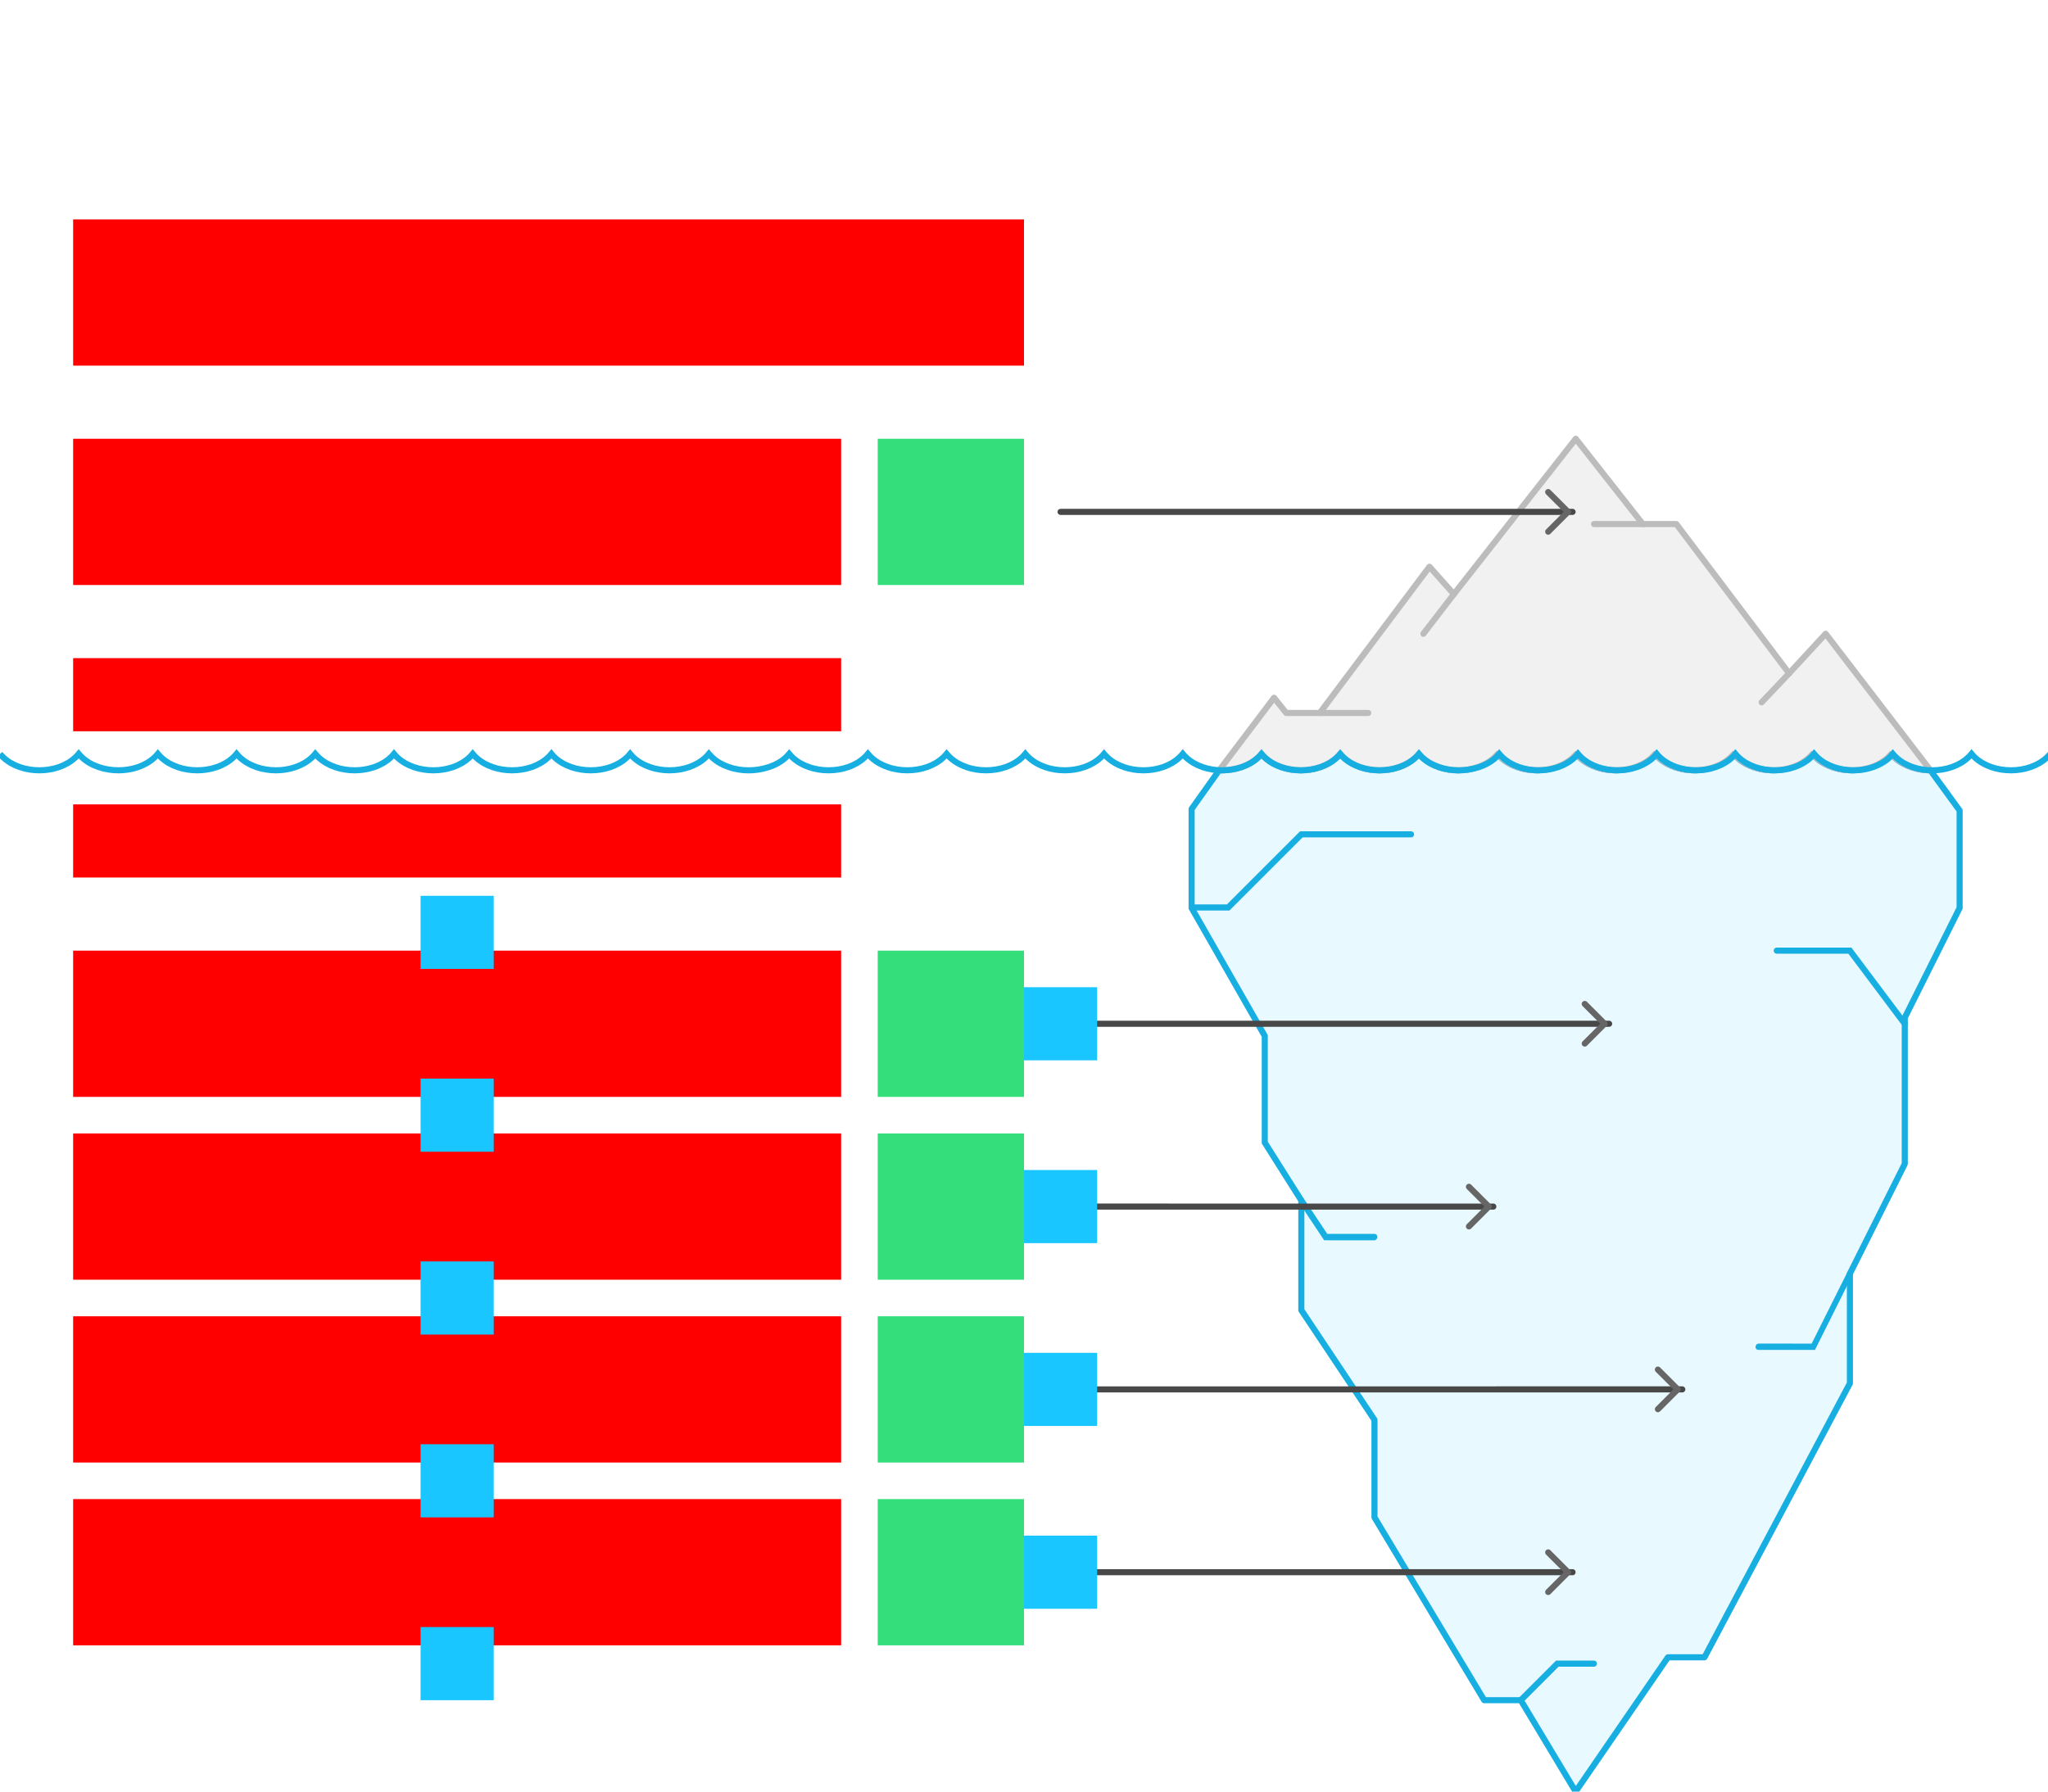 <svg xmlns="http://www.w3.org/2000/svg" width="672" height="588">    <g id="iceberg-v3--family--4">        <g id="lines">            <g id="common">                <g id="cu" data-entity-classes="Decor">                    <g id="cu_1" >                        <path id="fill" transform="matrix(-1, 0, 0, 1, 643, 247.436)" fill="#e8f9ff" d="M242.363 5.378 C237.98 5.378 233.254 3.979 230.243 1.192 C229.846 0.814 229.468 0.424 229.11 0 C228.762 0.424 228.385 0.814 227.977 1.192 C224.966 3.99 220.564 5.378 216.192 5.378 C211.819 5.378 207.417 3.979 204.406 1.192 C204.009 0.814 203.631 0.424 203.283 0 C202.935 0.424 202.558 0.814 202.15 1.192 C199.139 3.99 194.747 5.378 190.365 5.378 C185.982 5.378 181.59 3.979 178.579 1.192 C178.182 0.814 177.804 0.424 177.456 0 C177.108 0.424 176.731 0.814 176.323 1.192 C173.312 3.99 168.91 5.378 164.538 5.378 C160.165 5.378 155.763 3.979 152.752 1.192 C152.355 0.814 151.977 0.424 151.619 0 C151.271 0.424 150.894 0.814 150.496 1.192 C147.485 3.99 143.083 5.378 138.711 5.378 C134.338 5.378 129.936 3.979 126.925 1.192 C126.528 0.814 126.15 0.424 125.792 0 C125.445 0.424 125.067 0.814 124.669 1.192 C121.658 3.99 117.256 5.378 112.884 5.378 C108.511 5.378 104.109 3.979 101.098 1.192 C100.701 0.814 100.323 0.424 99.965 0 C99.618 0.424 99.24 0.814 98.842 1.192 C95.831 3.99 91.429 5.378 87.057 5.378 C82.684 5.378 78.282 3.979 75.271 1.192 C74.874 0.814 74.496 0.424 74.138 0 C73.791 0.424 73.413 0.814 73.015 1.192 C70.004 3.99 65.602 5.378 61.23 5.378 C56.857 5.378 52.455 3.979 49.444 1.192 C49.047 0.814 48.669 0.424 48.311 0 C47.964 0.424 47.586 0.814 47.178 1.192 C44.167 3.99 39.765 5.378 35.393 5.378 C31.02 5.378 26.618 3.979 23.607 1.192 C23.21 0.814 22.832 0.424 22.474 0 C22.127 0.424 21.749 0.814 21.342 1.192 C18.331 3.99 13.651 5.386 9.595 5.386 L0 18.564 L0 50.565 L18 86.564 L18 134.565 L36 170.564 L36 206.564 L83.713 296.491 L95.713 296.491 L126 340.565 L144 310.564 L156 310.564 L192 250.564 L192 218.564 L216 182.565 L216 146.564 L228 127.565 L228 92.565 L252 50.565 L252 18.064 L242.98 5.378 L242.363 5.378 Z"></path>
                        <path id="fill_1" transform="matrix(-1, 0, 0, 1, 643, 247.436)" fill="none" stroke="#17aee1" stroke-width="2" stroke-linejoin="round" stroke-linecap="round" stroke-miterlimit="4"  d="M 242.363 5.378 C 237.98 5.378 233.254 3.979 230.243 1.192 C 229.846 0.814 229.468 0.424 229.11 0 C 228.762 0.424 228.385 0.814 227.977 1.192 C 224.966 3.99 220.564 5.378 216.192 5.378 C 211.819 5.378 207.417 3.979 204.406 1.192 C 204.009 0.814 203.631 0.424 203.283 0 C 202.935 0.424 202.558 0.814 202.15 1.192 C 199.139 3.99 194.747 5.378 190.365 5.378 C 185.982 5.378 181.59 3.979 178.579 1.192 C 178.182 0.814 177.804 0.424 177.456 0 C 177.108 0.424 176.731 0.814 176.323 1.192 C 173.312 3.99 168.91 5.378 164.538 5.378 C 160.165 5.378 155.763 3.979 152.752 1.192 C 152.355 0.814 151.977 0.424 151.619 0 C 151.272 0.424 150.894 0.814 150.496 1.192 C 147.485 3.99 143.083 5.378 138.711 5.378 C 134.338 5.378 129.936 3.979 126.925 1.192 C 126.528 0.814 126.15 0.424 125.792 0 C 125.445 0.424 125.067 0.814 124.669 1.192 C 121.658 3.99 117.256 5.378 112.884 5.378 C 108.511 5.378 104.109 3.979 101.098 1.192 C 100.701 0.814 100.323 0.424 99.965 0 C 99.618 0.424 99.24 0.814 98.842 1.192 C 95.831 3.99 91.429 5.378 87.057 5.378 C 82.684 5.378 78.282 3.979 75.271 1.192 C 74.874 0.814 74.496 0.424 74.138 0 C 73.79 0.424 73.413 0.814 73.015 1.192 C 70.004 3.99 65.602 5.378 61.23 5.378 C 56.857 5.378 52.455 3.979 49.444 1.192 C 49.047 0.814 48.669 0.424 48.311 0 C 47.964 0.424 47.586 0.814 47.178 1.192 C 44.167 3.99 39.765 5.378 35.393 5.378 C 31.02 5.378 26.618 3.979 23.607 1.192 C 23.21 0.814 22.832 0.424 22.474 0 C 22.127 0.424 21.749 0.814 21.342 1.192 C 18.331 3.99 13.651 5.386 9.595 5.386 L 0 18.564 L 0 50.565 L 18 86.564 L 18 134.565 L 36 170.564 L 36 206.565 L 83.713 296.491 L 95.713 296.491 L 126 340.565 L 144 310.565 L 156 310.565 L 192 250.565 L 192 218.565 L 216 182.565 L 216 146.564 L 228 127.565 L 228 92.565 L 252 50.565 L 252 18.064 L 242.98 5.378 L 242.363 5.378 Z"></path></g>
                    <path id="line" transform="matrix(-1, 0, 0, 1, 463, 273.83)" fill="none" stroke="#17aee1" stroke-width="2" stroke-linejoin="miter" stroke-linecap="round" stroke-miterlimit="4"  d="M 0 0 L 36 0 L 60 24 L 72 24"></path>
                    <path id="line_1" transform="matrix(-1, 0, 0, 1, 625, 312)" fill="none" stroke="#17aee1" stroke-width="2" stroke-linejoin="miter" stroke-linecap="round" stroke-miterlimit="4"  d="M 0 24 L 18 0 L 42 0"></path>
                    <path id="line_2" transform="matrix(0.464, 0.886, 0.82, -0.572, 427, 394)" fill="none" stroke="#17aee1" stroke-width="2" stroke-linejoin="miter" stroke-linecap="round" stroke-miterlimit="4"  d="M 0 0 L 14.535 1.524 L 23.768 15.809"></path>
                    <path id="line_3" transform="matrix(0.901, -0.433, -0.34, -0.941, 579.664, 449.375)" fill="none" stroke="#17aee1" stroke-width="2" stroke-linejoin="miter" stroke-linecap="round" stroke-miterlimit="4"  d="M 0 7.841 L 17.017 0 L 36.557 16.514"></path>
                    <path id="line_4" transform="matrix(-1, 0, 0, 1, 523, 546)" fill="none" stroke="#17aee1" stroke-width="2" stroke-linejoin="miter" stroke-linecap="round" stroke-miterlimit="4"  d="M 24 12 L 12 0 L 0 0"></path></g>
                <g id="cu_2" data-entity-classes="Decor">                    <g id="cu_3" >                        <path id="fill_2" transform="matrix(-1, 0, 0, 1, 633.432, 144)" fill="#f1f1f1" d="M233.383 108.822 C228.617 108.964 223.631 107.416 220.62 104.63 C220.223 104.252 219.845 103.862 219.487 103.438 C219.14 103.862 218.762 104.252 218.355 104.63 C215.344 107.428 210.941 108.815 206.569 108.815 C202.197 108.815 197.794 107.416 194.783 104.63 C194.386 104.252 194.008 103.862 193.66 103.438 C193.313 103.862 192.935 104.252 192.528 104.63 C189.517 107.428 185.124 108.815 180.742 108.815 C176.36 108.815 171.967 107.416 168.956 104.63 C168.559 104.252 168.181 103.862 167.833 103.438 C167.486 103.862 167.108 104.252 166.701 104.63 C163.69 107.428 159.287 108.815 154.915 108.815 C150.543 108.815 146.14 107.416 143.129 104.63 C142.732 104.252 142.354 103.862 141.997 103.438 C141.649 103.862 141.271 104.252 140.874 104.63 C137.863 107.428 133.46 108.815 129.088 108.815 C124.716 108.815 120.313 107.416 117.302 104.63 C116.905 104.252 116.527 103.862 116.17 103.438 C115.822 103.862 115.444 104.252 115.047 104.63 C112.036 107.428 107.633 108.815 103.261 108.815 C98.889 108.815 94.486 107.416 91.475 104.63 C91.078 104.252 90.7 103.862 90.343 103.438 C89.995 103.862 89.617 104.252 89.22 104.63 C86.209 107.428 81.806 108.815 77.434 108.815 C73.062 108.815 68.659 107.416 65.648 104.63 C65.251 104.252 64.873 103.862 64.516 103.438 C64.168 103.862 63.79 104.252 63.393 104.63 C60.382 107.428 55.979 108.815 51.607 108.815 C47.235 108.815 42.832 107.416 39.821 104.63 C39.424 104.252 39.046 103.862 38.688 103.438 C38.341 103.862 37.963 104.252 37.556 104.63 C34.545 107.428 30.142 108.815 25.77 108.815 C21.398 108.815 16.995 107.416 13.984 104.63 C13.587 104.252 13.209 103.862 12.852 103.438 C12.504 103.862 12.126 104.252 11.719 104.63 C8.854 107.291 4.258 108.82 0 108.82 L34.383 64 L46.383 77 L83.383 28 L94.383 28 L116.383 9.0714e-6 L156.383 51 L164.383 42 L200.383 90 L211.383 90 L215.383 85 L233.383 108.822 Z"></path>
                        <path id="fill_3" transform="matrix(-1, 0, 0, 1, 633.432, 144)" fill="none" stroke="#bcbcbc" stroke-width="2" stroke-linejoin="round" stroke-linecap="none" stroke-miterlimit="4"  d="M 233.383 108.822 C 228.617 108.964 223.631 107.416 220.62 104.63 C 220.223 104.252 219.845 103.862 219.488 103.438 C 219.14 103.862 218.762 104.252 218.355 104.63 C 215.344 107.428 210.941 108.815 206.569 108.815 C 202.197 108.815 197.794 107.416 194.783 104.63 C 194.386 104.252 194.008 103.862 193.661 103.438 C 193.313 103.862 192.935 104.252 192.528 104.63 C 189.517 107.428 185.124 108.815 180.742 108.815 C 176.36 108.815 171.967 107.416 168.956 104.63 C 168.559 104.252 168.181 103.862 167.833 103.438 C 167.486 103.862 167.108 104.252 166.701 104.63 C 163.69 107.428 159.287 108.815 154.915 108.815 C 150.543 108.815 146.14 107.416 143.129 104.63 C 142.732 104.252 142.354 103.862 141.996 103.438 C 141.649 103.862 141.271 104.252 140.874 104.63 C 137.863 107.428 133.46 108.815 129.088 108.815 C 124.716 108.815 120.313 107.416 117.302 104.63 C 116.905 104.252 116.527 103.862 116.169 103.438 C 115.822 103.862 115.444 104.252 115.047 104.63 C 112.036 107.428 107.633 108.815 103.261 108.815 C 98.889 108.815 94.486 107.416 91.475 104.63 C 91.078 104.252 90.7 103.862 90.343 103.438 C 89.995 103.862 89.617 104.252 89.22 104.63 C 86.209 107.428 81.806 108.815 77.434 108.815 C 73.062 108.815 68.659 107.416 65.648 104.63 C 65.251 104.252 64.873 103.862 64.516 103.438 C 64.168 103.862 63.79 104.252 63.393 104.63 C 60.382 107.428 55.979 108.815 51.607 108.815 C 47.235 108.815 42.832 107.416 39.821 104.63 C 39.424 104.252 39.046 103.862 38.688 103.438 C 38.341 103.862 37.963 104.252 37.556 104.63 C 34.545 107.428 30.142 108.815 25.77 108.815 C 21.398 108.815 16.995 107.416 13.984 104.63 C 13.587 104.252 13.209 103.862 12.852 103.438 C 12.504 103.862 12.126 104.252 11.719 104.63 C 8.854 107.29 4.258 108.82 0 108.82 L 34.383 64 L 46.383 77 L 83.383 28 L 94.383 28 L 116.383 0 L 156.383 51 L 164.383 42 L 200.383 90 L 211.383 90 L 215.383 85 L 233.383 108.822 Z"></path></g>
                    <path id="line_5" transform="matrix(-0.707, -0.707, -0.707, 0.707, 539.047, 172)" fill="none" stroke="#bcbcbc" stroke-width="2" stroke-linejoin="miter" stroke-linecap="round" stroke-miterlimit="4"  d="M 0 0 L 11.314 11.314"></path>
                    <path id="line_6" transform="matrix(-0.707, -0.707, -0.707, 0.707, 448.955, 234)" fill="none" stroke="#bcbcbc" stroke-width="2" stroke-linejoin="miter" stroke-linecap="round" stroke-miterlimit="4"  d="M 0 0 L 11.249 11.249"></path>
                    <path id="line_7" transform="matrix(-1, -5.551115123125783e-17, -5.551115123125783e-17, 1, 587.047, 221)" fill="none" stroke="#bcbcbc" stroke-width="2" stroke-linejoin="miter" stroke-linecap="round" stroke-miterlimit="4"  d="M 0 0 L 9 9.5"></path>
                    <path id="line_8" transform="matrix(-1, -5.551115123125783e-17, -5.551115123125783e-17, 1, 477.047, 195)" fill="none" stroke="#bcbcbc" stroke-width="2" stroke-linejoin="miter" stroke-linecap="round" stroke-miterlimit="4"  d="M 0 0 L 10 13"></path></g>
                <g id="cu_4" data-entity-classes="Decor">                    <path id="line_9" transform="translate(0, 247.436)" fill="none" stroke="#17aee1" stroke-width="2" stroke-linejoin="miter" stroke-linecap="none" stroke-miterlimit="4"  d="M 672.742 0 C 672.394 0.424 672.017 0.814 671.609 1.192 C 668.598 3.99 664.206 5.378 659.824 5.378 C 655.441 5.378 651.049 3.979 648.038 1.192 C 647.641 0.814 647.263 0.424 646.915 0 C 646.567 0.424 646.19 0.814 645.782 1.192 C 642.771 3.99 638.369 5.378 633.997 5.378 C 629.624 5.378 625.222 3.979 622.211 1.192 C 621.814 0.814 621.436 0.424 621.078 0 C 620.73 0.424 620.353 0.814 619.955 1.192 C 616.944 3.99 612.542 5.378 608.17 5.378 C 603.797 5.378 599.395 3.979 596.384 1.192 C 595.986 0.814 595.609 0.424 595.251 0 C 594.903 0.424 594.526 0.814 594.128 1.192 C 591.117 3.99 586.715 5.378 582.343 5.378 C 577.97 5.378 573.568 3.979 570.557 1.192 C 570.16 0.814 569.782 0.424 569.424 0 C 569.076 0.424 568.699 0.814 568.301 1.192 C 565.29 3.99 560.888 5.378 556.516 5.378 C 552.143 5.378 547.741 3.979 544.73 1.192 C 544.333 0.814 543.955 0.424 543.597 0 C 543.249 0.424 542.872 0.814 542.474 1.192 C 539.463 3.99 535.061 5.378 530.689 5.378 C 526.316 5.378 521.914 3.979 518.903 1.192 C 518.506 0.814 518.128 0.424 517.77 0 C 517.422 0.424 517.045 0.814 516.637 1.192 C 513.626 3.99 509.224 5.378 504.852 5.378 C 500.479 5.378 496.077 3.979 493.066 1.192 C 492.669 0.814 492.291 0.424 491.933 0 C 491.586 0.424 491.208 0.814 490.8 1.192 C 487.789 3.99 483.003 5.386 478.631 5.386 C 474.249 5.386 469.726 3.979 466.714 1.192 C 466.317 0.814 465.94 0.424 465.582 0 C 465.234 0.424 464.856 0.814 464.449 1.192 C 461.438 3.99 457.036 5.378 452.663 5.378 C 448.291 5.378 443.889 3.979 440.878 1.192 C 440.48 0.814 440.103 0.424 439.755 0 C 439.407 0.424 439.029 0.814 438.622 1.192 C 435.611 3.99 431.219 5.378 426.836 5.378 C 422.454 5.378 418.062 3.979 415.051 1.192 C 414.653 0.814 414.276 0.424 413.928 0 C 413.58 0.424 413.202 0.814 412.795 1.192 C 409.784 3.99 405.382 5.378 401.009 5.378 C 396.637 5.378 392.235 3.979 389.224 1.192 C 388.826 0.814 388.449 0.424 388.091 0 C 387.743 0.424 387.365 0.814 386.968 1.192 C 383.957 3.99 379.555 5.378 375.182 5.378 C 370.81 5.378 366.408 3.979 363.397 1.192 C 362.999 0.814 362.622 0.424 362.264 0 C 361.916 0.424 361.538 0.814 361.141 1.192 C 358.13 3.99 353.728 5.378 349.355 5.378 C 344.983 5.378 340.581 3.979 337.57 1.192 C 337.172 0.814 336.795 0.424 336.437 0 C 336.089 0.424 335.711 0.814 335.314 1.192 C 332.303 3.99 327.901 5.378 323.528 5.378 C 319.156 5.378 314.754 3.979 311.743 1.192 C 311.345 0.814 310.967 0.424 310.61 0 C 310.262 0.424 309.884 0.814 309.487 1.192 C 306.476 3.99 302.074 5.378 297.701 5.378 C 293.329 5.378 288.927 3.979 285.916 1.192 C 285.518 0.814 285.14 0.424 284.783 0 C 284.435 0.424 284.057 0.814 283.65 1.192 C 280.639 3.99 276.237 5.378 271.864 5.378 C 267.492 5.378 263.09 3.979 260.079 1.192 C 259.681 0.814 259.303 0.424 258.946 0 C 258.598 0.424 258.22 0.814 257.813 1.192 C 254.802 3.99 250.016 5.386 245.643 5.386 C 241.261 5.386 236.738 3.979 233.727 1.192 C 233.329 0.814 232.952 0.424 232.594 0 C 232.246 0.424 231.868 0.814 231.461 1.192 C 228.45 3.99 224.048 5.378 219.675 5.378 C 215.303 5.378 210.901 3.979 207.89 1.192 C 207.492 0.814 207.114 0.424 206.767 0 C 206.419 0.424 206.041 0.814 205.634 1.192 C 202.623 3.99 198.231 5.378 193.848 5.378 C 189.466 5.378 185.074 3.979 182.063 1.192 C 181.665 0.814 181.287 0.424 180.94 0 C 180.592 0.424 180.214 0.814 179.807 1.192 C 176.796 3.99 172.394 5.378 168.021 5.378 C 163.649 5.378 159.247 3.979 156.236 1.192 C 155.838 0.814 155.46 0.424 155.103 0 C 154.755 0.424 154.377 0.814 153.98 1.192 C 150.969 3.99 146.567 5.378 142.194 5.378 C 137.822 5.378 133.42 3.979 130.409 1.192 C 130.011 0.814 129.633 0.424 129.276 0 C 128.928 0.424 128.55 0.814 128.153 1.192 C 125.142 3.99 120.74 5.378 116.367 5.378 C 111.995 5.378 107.593 3.979 104.582 1.192 C 104.184 0.814 103.806 0.424 103.449 0 C 103.101 0.424 102.723 0.814 102.326 1.192 C 99.315 3.99 94.913 5.378 90.54 5.378 C 86.168 5.378 81.766 3.979 78.755 1.192 C 78.357 0.814 77.98 0.424 77.622 0 C 77.274 0.424 76.896 0.814 76.499 1.192 C 73.488 3.99 69.086 5.378 64.713 5.378 C 60.341 5.378 55.939 3.979 52.928 1.192 C 52.53 0.814 52.153 0.424 51.795 0 C 51.447 0.424 51.069 0.814 50.662 1.192 C 47.651 3.99 43.249 5.378 38.876 5.378 M 38.876 5.378 C 34.494 5.378 29.971 3.979 26.96 1.192 C 26.562 0.814 26.185 0.424 25.827 0 C 25.479 0.424 25.102 0.814 24.694 1.192 C 21.683 3.99 17.281 5.378 12.909 5.378 C 8.536 5.378 4.134 3.979 1.123 1.192 C 0.725 0.814 0.348 0.424 0 0 M 38.876 5.378 L 38.876 5.386"></path></g>
                <g id="ar-with-terminator" data-entity-classes="LeaderLine">                    <path id="line_10" data-entity-classes="LeaderLine" marker-end="url(#arrow)" transform="translate(348, 167.996)" fill="none" stroke="#484848" stroke-width="2" stroke-linejoin="round" stroke-linecap="round" stroke-miterlimit="10"  d="M 0 0.004 L 168 0"></path></g></g>
            <g id="g-1">                <g id="ar-with-terminator_1" data-entity-classes="LeaderLine">                    <path id="line_11" data-entity-classes="LeaderLine" marker-end="url(#arrow)" transform="translate(348, 335.996)" fill="none" stroke="#484848" stroke-width="2" stroke-linejoin="round" stroke-linecap="round" stroke-miterlimit="10"  d="M 0 0.004 L 180 0"></path></g></g>
            <g id="g-2">                <g id="ar-with-terminator_2" data-entity-classes="LeaderLine">                    <path id="line_12" data-entity-classes="LeaderLine" marker-end="url(#arrow)" transform="matrix(1, 0, 0, -1, 348, 396.004)" fill="none" stroke="#484848" stroke-width="2" stroke-linejoin="round" stroke-linecap="round" stroke-miterlimit="10"  d="M 0 0.004 L 142 0"></path></g></g>
            <g id="g-3">                <g id="ar-with-terminator_3" data-entity-classes="LeaderLine">                    <path id="line_13" data-entity-classes="LeaderLine" marker-end="url(#arrow)" transform="translate(348, 455.996)" fill="none" stroke="#484848" stroke-width="2" stroke-linejoin="round" stroke-linecap="round" stroke-miterlimit="10"  d="M 0 0.004 L 204 0"></path></g></g>
            <g id="g-4">                <g id="ar-with-terminator_4" data-entity-classes="LeaderLine">                    <path id="line_14" data-entity-classes="LeaderLine" marker-end="url(#arrow)" transform="translate(348, 515.996)" fill="none" stroke="#484848" stroke-width="2" stroke-linejoin="round" stroke-linecap="round" stroke-miterlimit="10"  d="M 0 0.004 L 168 0"></path></g></g></g>
        <path id="tx-rc-4" transform="matrix(1, -6.079792722388024e-17, 5.068409575331278e-17, 1, 24, 492)" fill="#ff00001a" d="M0 0 L252 0 L252 48 L0 48 L0 0 Z"></path>
        <path id="tx-rc-3" transform="matrix(1, -6.079792722388024e-17, 5.068409575331278e-17, 1, 24, 432)" fill="#ff00001a" d="M0 0 L252 0 L252 48 L0 48 L0 0 Z"></path>
        <path id="tx-rc-2" transform="matrix(1, -6.079792722388024e-17, 5.068409575331278e-17, 1, 24, 372)" fill="#ff00001a" d="M0 0 L252 0 L252 48 L0 48 L0 0 Z"></path>
        <path id="tx-rc-1" transform="translate(24, 312)" fill="#ff00001a" d="M0 0 L252 0 L252 48 L0 48 L0 0 Z"></path>
        <path id="tx-rc-top" transform="matrix(1, -6.079792722388024e-17, 5.068409575331278e-17, 1, 24, 144)" fill="#ff00001a" d="M0 0 L252 0 L252 48 L0 48 L0 0 Z"></path>
        <path id="ic-cc-4" transform="matrix(1, -5.551115123125783e-17, 5.551115123125783e-17, 1, 288, 492)" fill="#33de7b1a" d="M0 0 L48 0 L48 48 L0 48 L0 0 Z"></path>
        <path id="ic-cc-3" transform="matrix(1, -5.551115123125783e-17, 5.551115123125783e-17, 1, 288, 432)" fill="#33de7b1a" d="M0 0 L48 0 L48 48 L0 48 L0 0 Z"></path>
        <path id="ic-cc-2" transform="matrix(1, -5.551115123125783e-17, 5.551115123125783e-17, 1, 288, 372)" fill="#33de7b1a" d="M0 0 L48 0 L48 48 L0 48 L0 0 Z"></path>
        <path id="ic-cc-1" transform="matrix(1, -5.551115123125783e-17, 5.551115123125783e-17, 1, 288, 312)" fill="#33de7b1a" d="M0 0 L48 0 L48 48 L0 48 L0 0 Z"></path>
        <path id="ic-cc-top" transform="matrix(1, -5.551115123125783e-17, 5.551115123125783e-17, 1, 288, 144)" fill="#33de7b1a" d="M0 0 L48 0 L48 48 L0 48 L0 0 Z"></path>
        <rect id="bt-cc-remove-4" fill="#1ac6ff33" transform="matrix(1, -5.551115123125783e-17, 5.551115123125783e-17, 1, 336, 504)" width="24" height="24" rx="0" ry="0"></rect>
        <rect id="bt-cc-remove-3" fill="#1ac6ff33" transform="matrix(1, -5.551115123125783e-17, 5.551115123125783e-17, 1, 336, 444)" width="24" height="24" rx="0" ry="0"></rect>
        <rect id="bt-cc-remove-2" fill="#1ac6ff33" transform="matrix(1, -5.551115123125783e-17, 5.551115123125783e-17, 1, 336, 384)" width="24" height="24" rx="0" ry="0"></rect>
        <rect id="bt-cc-remove-1" fill="#1ac6ff33" transform="matrix(1, -5.551115123125783e-17, 5.551115123125783e-17, 1, 336, 324)" width="24" height="24" rx="0" ry="0"></rect>
        <path id="tx-lc-under" transform="translate(24, 264)" fill="#ff00001a" d="M0 0 L252 0 L252 24 L0 24 L0 0 Z"></path>
        <path id="tx-lc-over" transform="translate(24, 216)" fill="#ff00001a" d="M0 0 L252 0 L252 24 L0 24 L0 0 Z"></path>
        <path id="tx-lb-title" transform="matrix(1, -1.6081230200044232e-16, 1.6081230200044232e-16, 1, 24, 72)" fill="#ff00001a" d="M0 0 L312 0 L312 48 L0 48 L0 0 Z"></path>
        <rect id="bt-cc-add-4" fill="#1ac6ff33" transform="matrix(1, -5.551115123125783e-17, 5.551115123125783e-17, 1, 138, 474)" width="24" height="24" rx="0" ry="0"></rect>
        <rect id="bt-cc-add-4_1" fill="#1ac6ff33" transform="matrix(1, -5.551115123125783e-17, 5.551115123125783e-17, 1, 138, 534)" width="24" height="24" rx="0" ry="0"></rect>
        <rect id="bt-cc-add-3" fill="#1ac6ff33" transform="matrix(1, -5.551115123125783e-17, 5.551115123125783e-17, 1, 138, 414)" width="24" height="24" rx="0" ry="0"></rect>
        <rect id="bt-cc-add-2" fill="#1ac6ff33" transform="matrix(1, -5.551115123125783e-17, 5.551115123125783e-17, 1, 138, 354)" width="24" height="24" rx="0" ry="0"></rect>
        <rect id="bt-cc-add-1" fill="#1ac6ff33" transform="matrix(1, -5.551115123125783e-17, 5.551115123125783e-17, 1, 138, 294)" width="24" height="24" rx="0" ry="0"></rect></g>
    <defs >        <marker id="arrow" viewBox="-13 -13 26 26" refX="0" refY="0" markerWidth="13" markerHeight="13" markerUnits="strokeWidth" orient="auto-start-reverse">            <path d="M -8 -6.5 L -1.5 0 L -8 6.5" stroke="#666666" fill="none" stroke-width="2" stroke-linejoin="round" stroke-linecap="round"></path></marker></defs></svg>